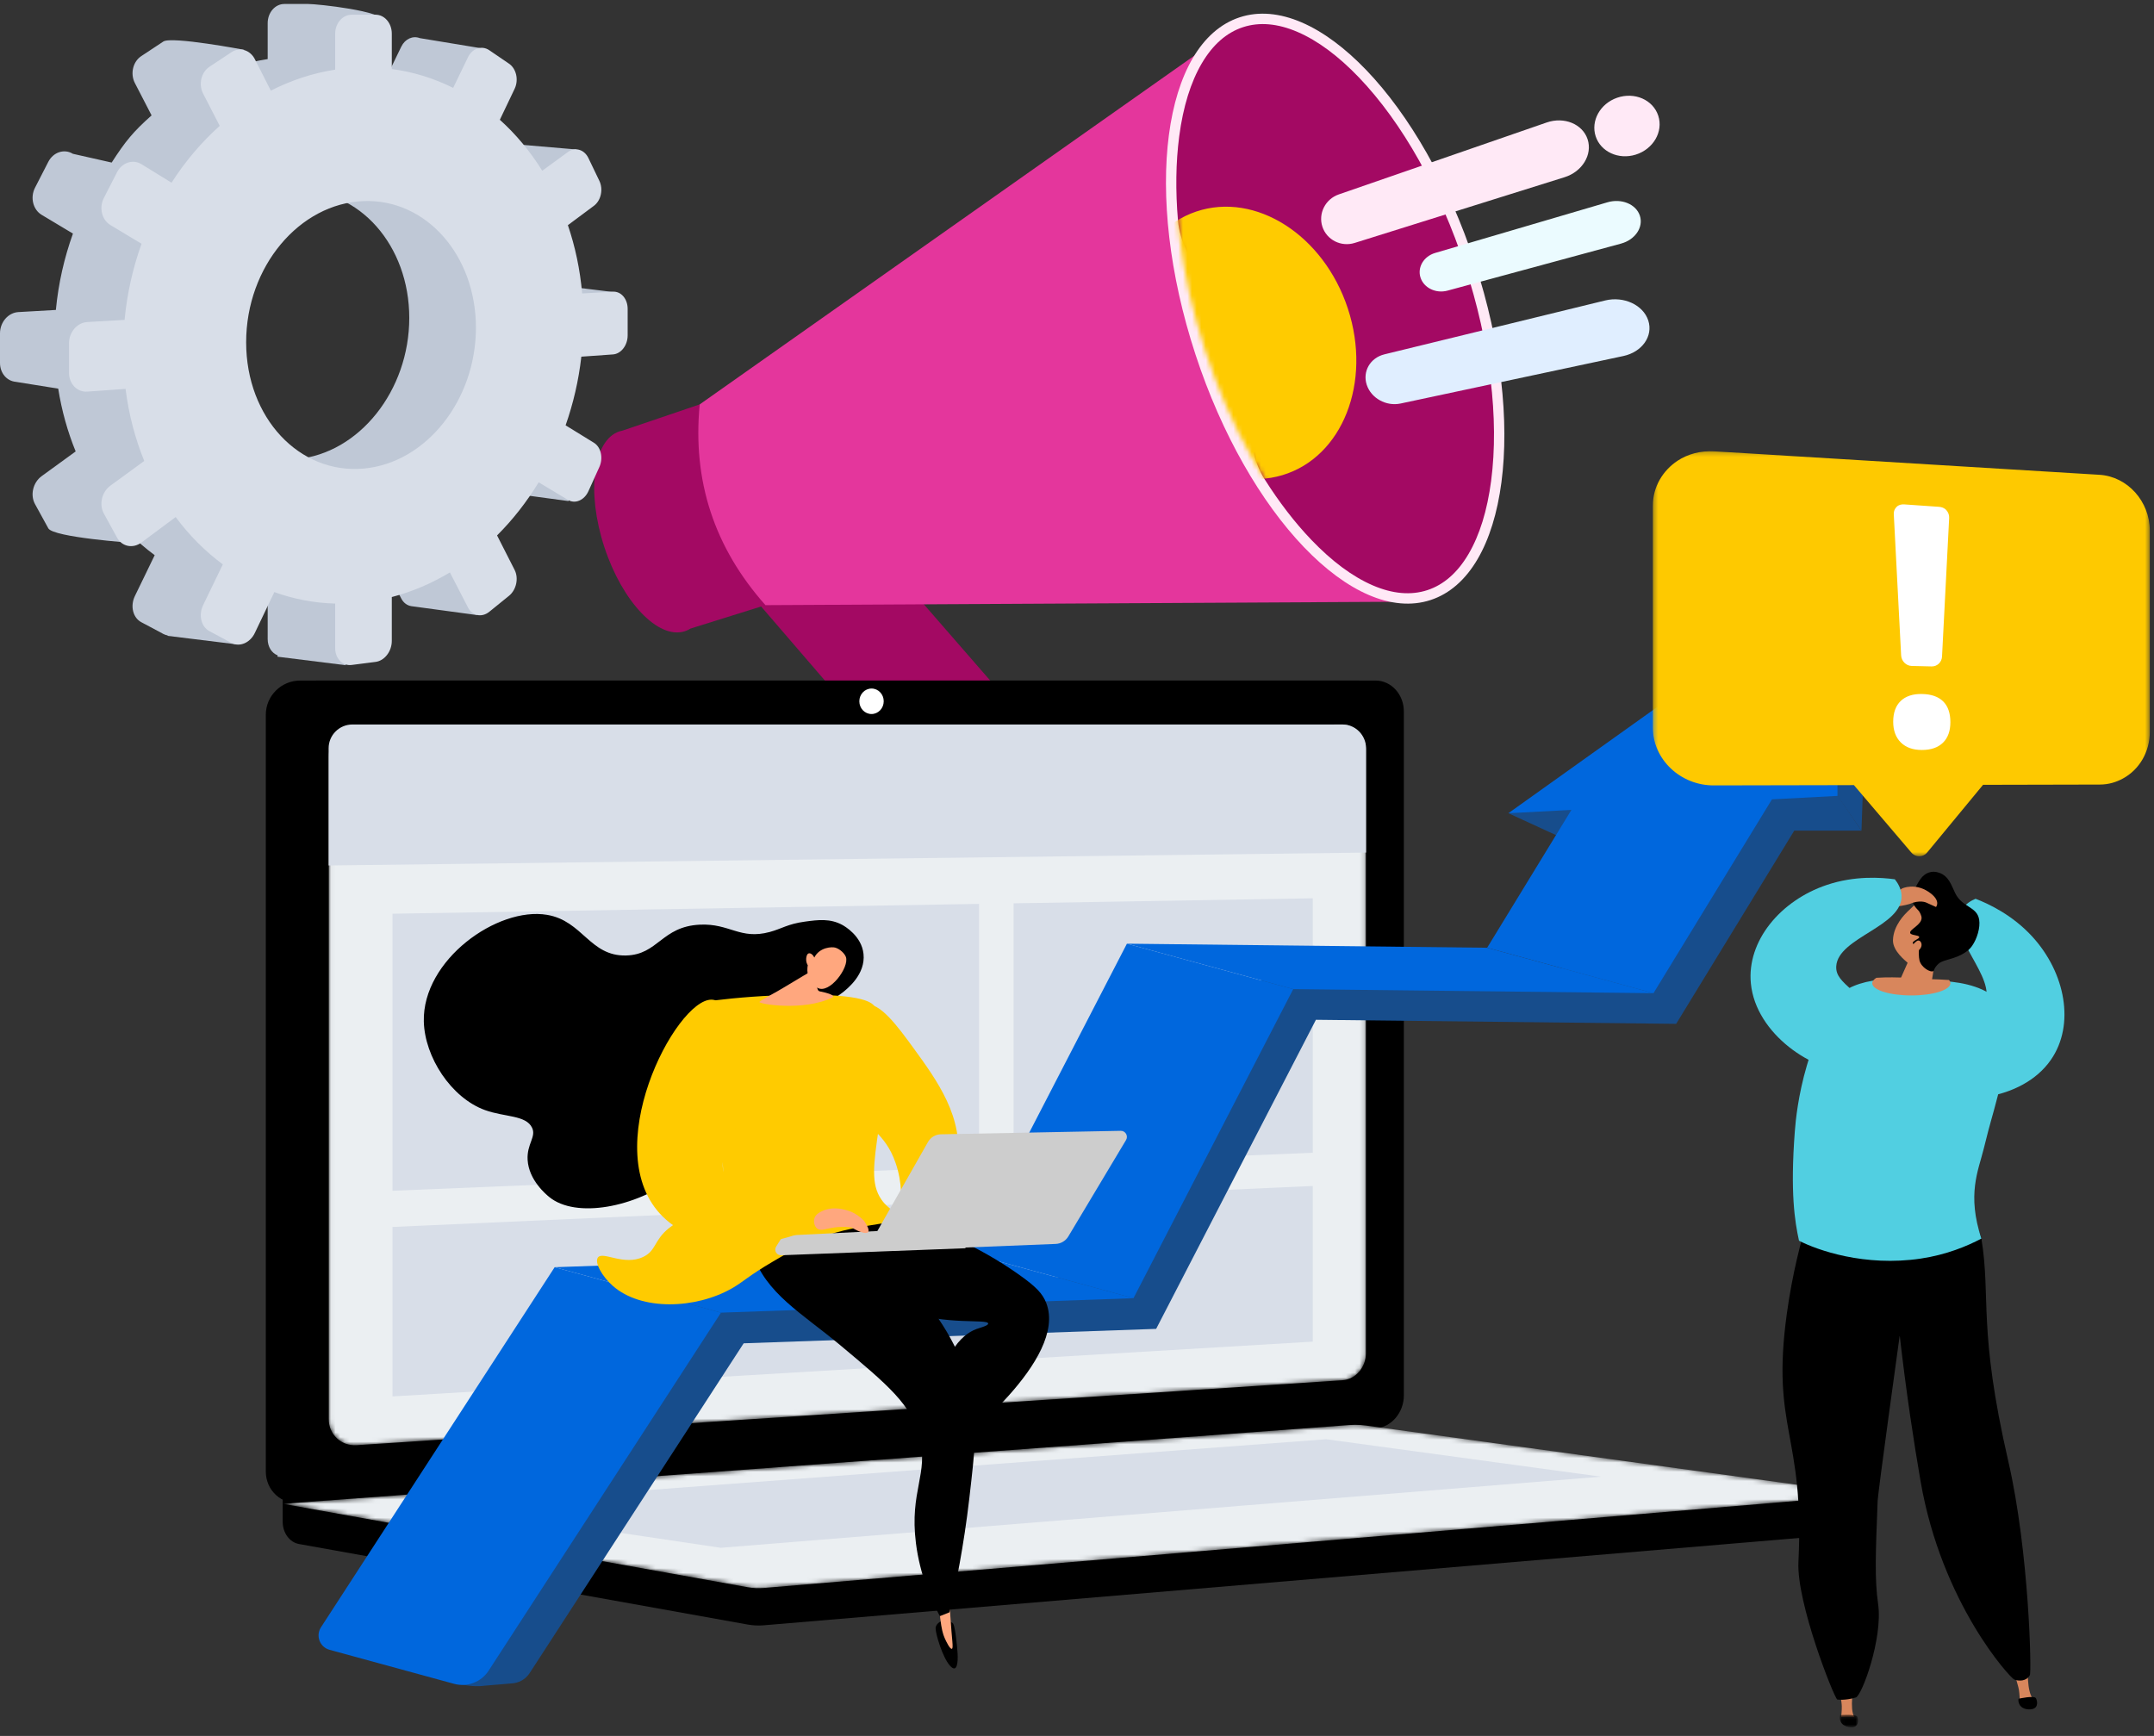 <?xml version="1.0" encoding="UTF-8"?>
<svg width="469px" height="378px" viewBox="0 0 469 378" version="1.1" xmlns="http://www.w3.org/2000/svg" xmlns:xlink="http://www.w3.org/1999/xlink">
    <rect x="0" y="0" width="469" height="378" fill="#333333" stroke="none"/>
    <title>Group 157</title>
    <defs>
        <path d="M14.591,1.046 C11.024,2.214 8.009,4.857 5.63,8.905 L5.63,8.905 C3.208,13.023 1.552,18.376 0.706,24.815 L0.706,24.815 C-1.073,38.35 0.947,54.964 6.393,71.595 L6.393,71.595 C11.839,88.226 20.037,102.817 29.477,112.679 L29.477,112.679 C33.968,117.37 38.47,120.706 42.858,122.595 L42.858,122.595 C47.17,124.45 51.165,124.799 54.732,123.631 L54.732,123.631 C58.299,122.463 61.314,119.819 63.693,115.772 L63.693,115.772 C66.114,111.654 67.771,106.301 68.617,99.862 L68.617,99.862 C70.396,86.326 68.376,69.713 62.93,53.082 L62.93,53.082 C57.484,36.45 49.285,21.86 39.846,11.998 L39.846,11.998 C35.355,7.307 30.853,3.971 26.464,2.082 L26.464,2.082 C23.815,0.942 21.285,0.37 18.901,0.37 L18.901,0.37 C17.405,0.37 15.966,0.595 14.591,1.046" id="path-1"></path>
        <path d="M220.791,0.335 L6.111,1.224 C2.754,1.237 0.027,3.97 0.027,7.328 L0.027,7.328 L0.027,151.589 C0.027,154.947 2.754,157.488 6.111,157.268 L6.111,157.268 L220.791,143.118 C223.595,142.934 225.862,140.305 225.862,137.247 L225.862,137.247 L225.862,5.851 C225.862,2.8 223.605,0.335 220.811,0.335 L220.811,0.335 C220.805,0.335 220.797,0.335 220.791,0.335" id="path-3"></path>
        <path d="M232.571,0.332 L0.351,17.477 L101.603,35.647 C102.762,35.855 103.938,35.91 105.108,35.811 L105.108,35.811 L345.875,15.504 L236.265,0.448 C235.468,0.338 234.667,0.283 233.865,0.283 L233.865,0.283 C233.434,0.283 233.002,0.3 232.571,0.332" id="path-5"></path>
        <path d="M3.17,0.002 C1.44,0.01 0.036,1.323 0.036,2.933 L0.036,2.933 C0.036,4.543 1.44,5.839 3.17,5.827 L3.17,5.827 C4.898,5.814 6.296,4.502 6.296,2.896 L6.296,2.896 C6.296,1.294 4.906,0.002 3.185,0.002 L3.185,0.002 C3.18,0.002 3.175,0.002 3.17,0.002" id="path-7"></path>
        <path d="M3.255,0.002 C1.541,0.01 0.149,1.293 0.149,2.866 L0.149,2.866 C0.149,4.441 1.541,5.706 3.255,5.695 L3.255,5.695 C4.967,5.683 6.353,4.401 6.353,2.83 L6.353,2.83 C6.353,1.265 4.975,0.002 3.271,0.002 L3.271,0.002 C3.266,0.002 3.26,0.002 3.255,0.002" id="path-9"></path>
        <path d="M3.236,0.4 C1.538,0.408 0.159,1.684 0.159,3.251 L0.159,3.251 C0.159,4.818 1.538,6.078 3.236,6.066 L3.236,6.066 C4.932,6.055 6.305,4.778 6.305,3.215 L6.305,3.215 C6.305,1.657 4.941,0.4 3.252,0.4 L3.252,0.4 C3.247,0.4 3.241,0.4 3.236,0.4" id="path-11"></path>
        <path d="M0.389,1.468 C0.235,2.314 3.436,3.768 5.288,3.746 L5.288,3.746 C5.847,3.74 5.264,3.408 5.406,3.219 L5.406,3.219 C5.798,2.701 5.332,1.552 4.656,0.986 L4.656,0.986 C4.165,0.575 3.493,0.412 2.827,0.412 L2.827,0.412 C1.647,0.412 0.487,0.923 0.389,1.468" id="path-13"></path>
        <path d="M0.274,1.062 C0.003,1.878 2.969,3.766 4.807,4.004 L4.807,4.004 C5.361,4.076 4.83,3.665 4.997,3.498 L4.997,3.498 C5.458,3.04 5.157,1.837 4.567,1.182 L4.567,1.182 C4.007,0.561 3.084,0.315 2.236,0.315 L2.236,0.315 C1.28,0.315 0.418,0.626 0.274,1.062" id="path-15"></path>
        <polygon id="path-17" points="0.072 0.43 4.066 0.43 4.066 3.15 0.072 3.15"></polygon>
        <path d="M1.612,0.28 C0.771,0.783 -0.065,1.717 0.535,2.136 L0.535,2.136 C1.135,2.555 2.124,2.115 2.418,1.412 L2.418,1.412 C2.661,0.833 2.38,0.185 1.924,0.185 L1.924,0.185 C1.827,0.185 1.722,0.214 1.612,0.28" id="path-19"></path>
        <polygon id="path-21" points="0.331 0.229 108.533 0.229 108.533 88.429 0.331 88.429"></polygon>
    </defs>
    <g id="Page-2" stroke="none" stroke-width="1" fill="none" fill-rule="evenodd">
        <g id="CaseStudy-Redesign4-Copy-10" transform="translate(-1014, -2092)">
            <g id="Group-157" transform="translate(1014, 2092)">
                <g id="Group-13" transform="translate(128.7, 2.123)">
                    <path d="M87.821,177.239 C82.974,178.489 77.505,176.949 74.059,172.948 L25.47,116.526 C21.046,111.388 21.635,103.742 26.806,99.404 C32.014,95.037 42.288,94.808 46.796,99.988 L96.323,156.888 C100.992,162.253 100.255,170.032 94.7,174.223 C93.332,175.256 89.42,176.826 87.821,177.239" id="Fill-3" fill="#A30963"></path>
                    <path d="M6.188,91.802 C6.422,91.725 6.659,91.667 6.9,91.624 L23.652,85.934 L37.967,129.648 L21.659,134.742 C21.276,134.985 20.869,135.18 20.438,135.321 C14.676,137.207 6.815,128.995 2.88,116.978 C-1.055,104.96 0.426,93.689 6.188,91.802" id="Fill-5" fill="#A30963"></path>
                    <path d="M23.652,85.934 C22.05,102.575 26.8,117.08 37.966,129.648 L176.194,128.905 L137.309,5.789 L23.652,85.934 Z" id="Fill-7" fill="#E4369C"></path>
                    <path d="M131.59,75.05 C143.064,110.09 165.986,134.036 182.787,128.534 C199.588,123.032 203.907,90.167 192.433,55.127 C180.959,20.087 158.037,-3.859 141.236,1.643 C124.435,7.145 120.116,40.01 131.59,75.05" id="Fill-9" fill="#FFE9F6"></path>
                    <path d="M182.082,126.381 C185.649,125.213 188.664,122.569 191.043,118.522 C193.464,114.404 195.121,109.051 195.967,102.612 C197.746,89.077 195.726,72.463 190.28,55.832 C184.834,39.2 176.636,24.61 167.196,14.748 C162.705,10.057 158.203,6.721 153.814,4.832 C149.503,2.976 145.508,2.628 141.941,3.796 C138.374,4.964 135.359,7.608 132.98,11.655 C130.558,15.773 128.902,21.126 128.056,27.565 C127.312,33.224 127.232,39.422 127.79,45.934 C128.565,54.996 137.164,61.907 140.332,71.584 C143.702,81.874 141.535,94.144 146.654,102.236 C149.809,107.221 153.228,111.669 156.827,115.429 C161.318,120.12 165.82,123.456 170.208,125.345 C174.52,127.2 178.515,127.549 182.082,126.381" id="Fill-11" fill="#A30963"></path>
                </g>
                <g id="Group-16" transform="translate(256.05, 4.873)">
                    <mask id="mask-2" fill="white">
                        <use xlink:href="#path-1"></use>
                    </mask>
                    <g id="Clip-15"></g>
                    <path d="M37.438,62.351 C42.701,78.425 36.237,94.673 23.186,98.586 C10.337,102.439 -4.083,92.851 -9.2,77.224 C-14.317,61.597 -8.31,45.495 4.394,41.198 C17.297,36.834 32.174,46.277 37.438,62.351" id="Fill-14" fill="#FFCB00" mask="url(#mask-2)"></path>
                </g>
                <g id="Group-31" transform="translate(57.6, 20.623)">
                    <path d="M233.899,21.711 L279.17,6.048 C282.964,4.735 286.981,6.366 288.077,9.712 C289.173,13.058 286.902,16.76 283.07,17.96 L237.358,32.276 C234.397,33.203 231.27,31.614 230.329,28.74 C229.388,25.865 230.967,22.726 233.899,21.711" id="Fill-17" fill="#FFE9F6"></path>
                    <path d="M254.883,34.457 L292.408,23.424 C295.459,22.527 298.632,23.831 299.457,26.348 C300.281,28.864 298.426,31.588 295.354,32.421 L257.571,42.663 C255.049,43.346 252.434,42.078 251.701,39.839 C250.967,37.598 252.379,35.193 254.883,34.457" id="Fill-19" fill="#EBFBFF"></path>
                    <path d="M289.833,9.063 C290.934,12.424 294.809,14.217 298.553,13.048 C302.372,11.856 304.599,8.05 303.459,4.569 C302.319,1.086 298.276,-0.651 294.498,0.663 C290.792,1.951 288.733,5.702 289.833,9.063" id="Fill-21" fill="#FFE9F6"></path>
                    <path d="M243.846,56.532 L291.902,44.803 C295.938,43.818 300.17,45.761 301.283,49.161 C302.396,52.561 299.938,56.033 295.864,56.901 L247.353,67.243 C244.217,67.912 240.94,66.084 239.986,63.17 C239.032,60.257 240.739,57.29 243.846,56.532" id="Fill-23" fill="#E0EEFF"></path>
                    <path d="M349.475,304.854 L3.951,301.845 L3.951,310.748 C3.951,313.165 5.458,315.22 7.499,315.586 L105.203,333.12 C106.363,333.328 107.538,333.383 108.708,333.284 L345.721,313.293 C347.837,313.114 349.475,311.053 349.475,308.571 L349.475,304.854 Z" id="Fill-25" fill="#000000"></path>
                    <path d="M238.247,290.42 L7.754,306.709 C3.629,307 0.276,303.903 0.276,299.79 L0.276,135.015 C0.276,130.902 3.629,127.568 7.754,127.568 L238.247,127.568 C241.645,127.568 244.392,130.582 244.392,134.3 L244.392,283.254 C244.392,286.972 241.645,290.18 238.247,290.42" id="Fill-27" fill="#000000"></path>
                    <path d="M241.922,290.42 L11.429,306.709 C7.304,307 3.951,303.903 3.951,299.79 L3.951,135.015 C3.951,130.902 7.304,127.568 11.429,127.568 L241.922,127.568 C245.32,127.568 248.067,130.582 248.067,134.3 L248.067,283.254 C248.067,286.972 245.32,290.18 241.922,290.42" id="Fill-29" fill="#000000"></path>
                </g>
                <g id="Group-34" transform="translate(71.55, 157.423)">
                    <mask id="mask-4" fill="white">
                        <use xlink:href="#path-3"></use>
                    </mask>
                    <g id="Clip-33"></g>
                    <path d="M220.791,0.335 L6.111,1.224 C2.754,1.237 0.027,3.97 0.027,7.328 L0.027,7.328 L0.027,151.589 C0.027,154.947 2.754,157.488 6.111,157.268 L6.111,157.268 L220.791,143.118 C223.595,142.934 225.862,140.305 225.862,137.247 L225.862,137.247 L225.862,5.851 C225.862,2.8 223.605,0.335 220.811,0.335 L220.811,0.335 C220.805,0.335 220.797,0.335 220.791,0.335" id="Fill-32" fill="#EBEFF2" mask="url(#mask-4)"></path>
                </g>
                <path d="M192.416,152.698 C192.416,154.229 191.23,155.474 189.764,155.478 C188.298,155.482 187.107,154.243 187.107,152.708 C187.107,151.173 188.298,149.928 189.764,149.928 C191.23,149.927 192.416,151.167 192.416,152.698" id="Fill-35" fill="#FFFFFF"></path>
                <g id="Group-39" transform="translate(61.2, 309.973)">
                    <mask id="mask-6" fill="white">
                        <use xlink:href="#path-5"></use>
                    </mask>
                    <g id="Clip-38"></g>
                    <path d="M232.571,0.332 L0.351,17.477 L101.603,35.647 C102.762,35.855 103.938,35.91 105.108,35.811 L105.108,35.811 L345.875,15.504 L236.265,0.448 C235.468,0.338 234.667,0.283 233.865,0.283 L233.865,0.283 C233.434,0.283 233.002,0.3 232.571,0.332" id="Fill-37" fill="#EBEFF2" mask="url(#mask-6)"></path>
                </g>
                <g id="Group-50" transform="translate(71.55, 157.423)" fill="#D8DEE8">
                    <polygon id="Fill-40" points="23.885 170.458 217.215 155.971 277.049 164.123 85.385 179.609"></polygon>
                    <path d="M225.888,28.228 L0.001,31.034 L0.001,5.516 C0.001,2.655 2.32,0.335 5.182,0.335 L220.707,0.335 C223.569,0.335 225.888,2.655 225.888,5.516 L225.888,28.228 Z" id="Fill-42"></path>
                    <polygon id="Fill-44" points="141.619 96.591 13.906 101.868 13.906 41.54 141.619 39.399"></polygon>
                    <polygon id="Fill-46" points="214.284 93.589 149.15 96.28 149.15 39.273 214.284 38.18"></polygon>
                    <polygon id="Fill-48" points="214.284 134.717 13.906 146.648 13.906 109.746 214.284 100.825"></polygon>
                </g>
                <g id="Group-53" transform="translate(81.45, 169.123)">
                    <mask id="mask-8" fill="white">
                        <use xlink:href="#path-7"></use>
                    </mask>
                    <g id="Clip-52"></g>
                    <path d="M3.17,0.002 C1.44,0.01 0.036,1.323 0.036,2.933 L0.036,2.933 C0.036,4.543 1.44,5.839 3.17,5.827 L3.17,5.827 C4.898,5.814 6.296,4.502 6.296,2.896 L6.296,2.896 C6.296,1.294 4.906,0.002 3.185,0.002 L3.185,0.002 C3.18,0.002 3.175,0.002 3.17,0.002" id="Fill-51" mask="url(#mask-8)"></path>
                </g>
                <g id="Group-56" transform="translate(92.7, 169.123)">
                    <mask id="mask-10" fill="white">
                        <use xlink:href="#path-9"></use>
                    </mask>
                    <g id="Clip-55"></g>
                    <path d="M3.255,0.002 C1.541,0.01 0.149,1.293 0.149,2.866 L0.149,2.866 C0.149,4.441 1.541,5.706 3.255,5.695 L3.255,5.695 C4.967,5.683 6.353,4.401 6.353,2.83 L6.353,2.83 C6.353,1.265 4.975,0.002 3.271,0.002 L3.271,0.002 C3.266,0.002 3.26,0.002 3.255,0.002" id="Fill-54" mask="url(#mask-10)"></path>
                </g>
                <g id="Group-59" transform="translate(103.95, 168.673)">
                    <mask id="mask-12" fill="white">
                        <use xlink:href="#path-11"></use>
                    </mask>
                    <g id="Clip-58"></g>
                    <path d="M3.236,0.4 C1.538,0.408 0.159,1.684 0.159,3.251 L0.159,3.251 C0.159,4.818 1.538,6.078 3.236,6.066 L3.236,6.066 C4.932,6.055 6.305,4.778 6.305,3.215 L6.305,3.215 C6.305,1.657 4.941,0.4 3.252,0.4 L3.252,0.4 C3.247,0.4 3.241,0.4 3.236,0.4" id="Fill-57" mask="url(#mask-12)"></path>
                </g>
                <g id="Group-108" transform="translate(69.3, 125.923)">
                    <path d="M321.369,54.954 L295.657,97.02 L217.221,96.136 L182.433,163.439 L92.622,166.582 L46.021,238.392 C45.191,239.671 43.816,240.494 42.297,240.623 L36.212,241.136 C33.449,241.571 27.55,240.731 28.45,238.083 L60.015,166.671 L85.973,155.056 L173.288,151.718 L206.326,85.551 L286.561,84.666 L313.453,43.817 L321.369,54.954 Z" id="Fill-60" fill="#174D8C"></path>
                    <polygon id="Fill-62" fill="#174D8C" points="273.541 57.783 259.124 51.154 275.191 47.882"></polygon>
                    <polygon id="Fill-64" fill="#174D8C" points="328.464 43.817 336.007 54.954 319.271 54.954 313.613 47.882"></polygon>
                    <polygon id="Fill-66" fill="#174D8C" points="337.775 5.213 330.783 0.031 327.757 41.989 330.783 47.383 336.007 54.954"></polygon>
                    <polygon id="Fill-68" fill="#0067DD" points="141.28 146.867 177.495 156.762 212.282 89.459 176.068 79.564"></polygon>
                    <path d="M2.455,233.324 L29.566,240.731 C32.432,241.514 35.476,240.354 37.094,237.861 L87.684,159.906 L51.469,150.011 L0.586,228.419 C-0.612,230.265 0.332,232.744 2.455,233.324" id="Fill-70" fill="#0067DD"></path>
                    <polygon id="Fill-72" fill="#0067DD" points="51.469 150.011 87.684 159.906 177.495 156.763 141.28 146.867"></polygon>
                    <polygon id="Fill-74" fill="#0067DD" points="176.068 79.564 212.282 89.459 290.718 90.344 254.505 80.449"></polygon>
                    <polygon id="Fill-76" fill="#0067DD" points="259.124 51.154 272.851 50.432 254.504 80.449 290.718 90.345 316.518 48.133 330.783 47.383 330.783 0.031"></polygon>
                    <path d="M119.035,92.898 C122.106,92.001 126.21,97.64 129.622,102.328 C134.727,109.341 140.691,117.535 139.084,127.373 C137.503,137.053 129.204,144.592 126.839,143.514 C124.816,142.592 128.706,136.081 125.726,127.373 C123.322,120.347 119.338,120.344 116.667,113.456 C113.352,104.907 115.257,94.001 119.035,92.898" id="Fill-78" fill="#FFCB00"></path>
                    <path d="M120.554,137.485 C136.371,141.325 146.79,147.489 152.874,151.85 C156.172,154.213 157.695,155.687 158.517,157.835 C163.203,170.077 139.131,188.588 136.566,190.526 C135.445,187.913 134.324,185.301 133.204,182.687 C135.691,169.035 139.832,164.752 143.298,163.478 C144.267,163.122 145.895,162.739 145.863,162.281 C145.788,161.196 136.645,162.742 127.907,159.545 C119.195,156.357 110.441,148.291 112.004,142.957 C112.29,141.984 113.485,139.17 120.554,137.485" id="Fill-80" fill="#000000"></path>
                    <path d="M135.892,226.968 C135.892,226.968 134.419,227.492 134.414,228.657 C134.408,229.821 135.905,234.95 137.531,236.773 C139.157,238.595 139.303,235.876 139.202,234.125 C139.101,232.373 138.675,228.453 138.273,227.695 C137.871,226.937 135.892,226.968 135.892,226.968" id="Fill-82" fill="#000000"></path>
                    <path d="M135.041,222.02 C135.128,223.815 135.28,225.315 135.417,226.429 C135.721,228.893 136,229.868 136.383,230.757 C136.717,231.531 137.551,233.22 137.949,233.103 C138.354,232.984 137.937,231.113 137.622,225.911 C137.576,225.156 137.437,222.752 137.437,222.752 L135.041,222.02 Z" id="Fill-84" fill="#FFA77E"></path>
                    <path d="M111.434,138.512 C120.547,144.006 126.463,150.253 129.903,154.472 C133.963,159.452 140.139,167.028 142.375,178.324 C143.567,184.345 142.98,189.745 141.759,200.301 C140.545,210.785 138.806,219.32 137.445,225.15 L135.343,225.994 C133.466,222.545 131.011,217.086 130.131,210.105 C128.691,198.684 132.963,195.054 130.912,186.954 C129.136,179.938 123.988,175.635 113.693,167.03 C105.234,159.96 97.435,155.766 94.54,146.948 C94.048,145.451 93.63,143.614 94.432,141.932 C96.159,138.307 102.768,137.042 111.434,138.512" id="Fill-86" fill="#000000"></path>
                    <path d="M104.16,93.552 C106.525,93.043 110.415,93.144 114.123,90.223 C115.24,89.344 119.195,86.23 118.715,81.773 C118.292,77.85 114.574,75.741 114.118,75.49 C111.485,74.042 108.861,74.364 105.951,74.761 C102.176,75.278 100.923,76.309 98.301,77.016 C91.813,78.765 89.619,75.114 83.087,75.422 C74.738,75.816 74.015,81.982 66.991,82.136 C59.106,82.308 57.594,74.59 49.809,73.283 C39.002,71.468 22.652,83.102 22.981,96.513 C23.171,104.258 28.939,113.136 36.306,115.8 C40.6,117.354 45.233,116.861 46.556,119.653 C47.497,121.64 45.381,123.171 45.581,126.634 C45.838,131.098 49.682,134.23 50.302,134.736 C56.064,139.432 68.98,137.06 77.8,130.415 C93.706,118.433 91.298,96.319 104.16,93.552" id="Fill-88" fill="#000000"></path>
                    <path d="M85.89,91.959 C91.247,91.299 97.426,90.797 104.292,90.703 C118.801,90.506 120.878,92.346 121.409,93.709 C122.4,96.247 120.703,97.519 121.667,101.946 C122.243,104.593 121.698,105.799 122.812,108.643 C123.898,111.414 123.046,112.905 122.086,119.403 C120.859,127.714 120.293,131.937 122.618,135.287 C124.234,137.615 126.041,137.812 125.869,138.918 C125.502,141.274 117.357,139.974 107.045,144.496 C104.06,145.806 101.312,147.419 99.008,148.772 C93.612,151.939 92.614,153.15 90.116,154.586 C82.214,159.125 70.344,159.562 64.123,154.072 C61.803,152.026 60.113,149.018 60.874,147.917 C61.91,146.418 66.542,149.823 70.792,147.746 C73.608,146.369 73.073,144.143 76.328,141.52 C80.246,138.363 82.97,140.017 85.637,137.962 C89.797,134.758 87.904,127.086 86.736,114.222 C86.253,108.897 85.768,101.292 85.89,91.959" id="Fill-90" fill="#FFCB00"></path>
                    <path d="M101.591,88.971 C99.613,90.199 96.413,91.803 96.061,92.239 C95.709,92.674 105.752,94.393 112.001,91.24 C112.001,91.24 112.969,90.702 109.202,89.948 C108.4,89.787 108.557,88.226 108.664,86.612 L107.911,85.212 C107.911,85.212 103.569,87.743 101.591,88.971" id="Fill-92" fill="#FFA77E"></path>
                    <path d="M106.583,84.262 C106.583,84.262 105.807,87.555 108.707,89.182 C111.304,90.64 115.697,84.665 114.876,82.445 C114.603,81.704 113.625,80.752 112.603,80.432 C111.884,80.207 109.164,80.295 108,82.584 C107.695,81.915 107.148,81.564 106.781,81.674 C106.315,81.813 106.247,82.661 106.231,82.853 C106.177,83.519 106.446,84.035 106.583,84.262" id="Fill-94" fill="#FFA77E"></path>
                    <path d="M139.917,141.252 L102.012,143.097 C101.49,143.122 101.015,143.402 100.739,143.845 L99.69,145.529 C99.168,146.366 99.795,147.448 100.782,147.41 L140.932,145.88 L139.917,141.252 Z" id="Fill-96" fill="#CDCDCD"></path>
                    <path d="M174.714,120.312 L135.555,121.071 C134.395,121.093 133.334,121.724 132.762,122.732 L119.202,146.59 L160.559,144.942 C161.694,144.897 162.73,144.283 163.313,143.308 L175.877,122.318 C176.412,121.425 175.755,120.291 174.714,120.312" id="Fill-98" fill="#CDCDCD"></path>
                    <path d="M108.222,141.273 C108.649,140.144 109.076,139.017 109.503,137.888 C104.782,136.594 98.254,134.682 91.557,132.289 C89.903,131.698 89.296,130.933 88.854,130.347 C85.421,125.794 94.158,117.76 94.002,107.337 C93.893,100.112 89.512,91.847 85.653,91.753 C77.808,91.562 60.509,124.853 75.078,139.062 C82.309,146.114 95.82,146.932 108.222,141.273" id="Fill-100" fill="#FFCB00"></path>
                    <path d="M109.503,137.888 C112.467,136.314 116.014,137.928 116.243,138.036 C116.894,138.343 117.842,138.891 118.799,139.869 C118.907,140.016 120.193,141.798 119.724,142.369 C119.349,142.826 117.896,142.447 116.148,141.361 C115.416,141.258 114.326,141.164 113.019,141.284 C110.621,141.505 109.522,142.263 108.651,141.609 C108.014,141.13 107.797,140.118 108.026,139.365 C108.272,138.556 109.001,138.155 109.503,137.888" id="Fill-102" fill="#FFA77E"></path>
                    <path d="M357.746,75.83 L355.65,72.828 L351.37,71.065 C351.37,71.065 353.086,67.944 357.04,70.272 C358.288,71.596 360.02,74.678 361.909,76.135 C363.798,77.592 357.746,75.83 357.746,75.83" id="Fill-104" fill="#D8865C"></path>
                    <path d="M373.226,78.052 C368.85,73.261 363.626,70.858 360.85,69.785 C360.001,70.136 358.695,70.823 357.876,72.15 C354.309,77.933 365.558,86.836 362.833,92.529 C361.015,96.327 355.298,93.861 347.924,100.164 C344.386,103.189 344.062,105.158 344.495,106.625 C345.182,108.947 347.913,110.509 348.743,110.984 C355.96,115.111 370.939,113.984 377.263,104.836 C382.555,97.179 380.4,85.905 373.226,78.052" id="Fill-106" fill="#51CFE1"></path>
                </g>
                <g id="Group-111" transform="translate(436.5, 368.473)">
                    <mask id="mask-14" fill="white">
                        <use xlink:href="#path-13"></use>
                    </mask>
                    <g id="Clip-110"></g>
                    <path d="M0.389,1.468 C0.235,2.314 3.436,3.768 5.288,3.746 L5.288,3.746 C5.847,3.74 5.264,3.408 5.406,3.219 L5.406,3.219 C5.798,2.701 5.332,1.552 4.656,0.986 L4.656,0.986 C4.165,0.575 3.493,0.412 2.827,0.412 L2.827,0.412 C1.647,0.412 0.487,0.923 0.389,1.468" id="Fill-109" mask="url(#mask-14)"></path>
                </g>
                <g id="Group-116" transform="translate(438.3, 363.073)">
                    <path d="M1.472,7.178 L4.301,6.778 C2.99,5.2 3.233,0.175 3.233,0.175 L0.225,0.847 C0.225,0.847 0.567,2.226 1.15,4.261 C1.35,4.957 1.439,6.047 1.472,7.178" id="Fill-112" fill="#D8865C"></path>
                    <path d="M1.221,6.829 C1.221,6.829 4.627,6.045 4.995,6.72 C5.364,7.396 5.649,9.205 3.489,9.146 C1.328,9.088 1.029,7.402 1.221,6.829" id="Fill-114" fill="#000000"></path>
                </g>
                <g id="Group-119" transform="translate(397.8, 372.073)">
                    <mask id="mask-16" fill="white">
                        <use xlink:href="#path-15"></use>
                    </mask>
                    <g id="Clip-118"></g>
                    <path d="M0.274,1.062 C0.003,1.878 2.969,3.766 4.807,4.004 L4.807,4.004 C5.361,4.076 4.83,3.665 4.997,3.498 L4.997,3.498 C5.458,3.04 5.157,1.837 4.567,1.182 L4.567,1.182 C4.007,0.561 3.084,0.315 2.236,0.315 L2.236,0.315 C1.28,0.315 0.418,0.626 0.274,1.062" id="Fill-117" mask="url(#mask-16)"></path>
                </g>
                <g id="Group-129" transform="translate(387.9, 212.773)">
                    <path d="M12.985,161.072 L15.842,161.072 C14.766,159.326 15.709,154.385 15.709,154.385 L12.637,154.629 C12.637,154.629 12.782,156.042 13.075,158.138 C13.175,158.856 13.111,159.948 12.985,161.072" id="Fill-120" fill="#D8865C"></path>
                    <path d="M5.581,53.034 C4.258,57.404 2.368,64.458 1.151,73.308 C-2.319,98.551 5.057,99.356 3.679,127.329 C3.239,136.257 11.415,156.846 12.135,157.301 C12.484,157.335 12.862,157.357 13.266,157.345 C13.977,157.324 14.979,157.215 16.145,156.865 C17.44,156.642 22.109,143.996 21.027,136.477 C20.261,131.155 20.483,125.444 20.927,114.021 C20.999,112.171 25.734,78.013 25.734,78.013 C27.175,90.656 28.831,101.399 30.267,109.728 C34.882,136.488 49.884,152.684 50.666,152.944 C50.821,153.006 52.229,153.518 53.38,152.759 C53.892,152.421 54.066,151.986 54.066,151.986 C54.467,151.671 53.948,125.269 49.372,105.399 C42.73,76.558 45.622,69.81 43.518,56.927 C41.697,45.781 5.581,53.034 5.581,53.034" id="Fill-122" fill="#000000"></path>
                    <path d="M3.804,57.389 C7.788,59.442 18.065,63.102 30.304,61.285 C35.896,60.452 40.37,58.59 43.516,56.931 C40.345,47.317 42.836,42.169 44.012,37.422 C45.683,30.661 45.715,31.168 47.094,25.799 C49.369,16.934 49.744,7.871 48.18,6.023 C44.921,2.159 39.646,1.174 35.591,0.875 C34.396,0.786 33.31,0.755 32.407,0.729 C30.152,0.659 26.389,0.22 22.507,0.475 C18.808,0.729 15.001,1.612 12.282,4.065 C12.186,4.148 13.33,4.765 12.764,5.419 C12.243,6.035 10.451,8.177 8.824,11.074 C7.643,13.178 6.581,15.624 5.507,19.273 C3.62,25.704 3.073,31.181 2.895,33.571 C1.872,46.986 2.889,53.182 3.804,57.389" id="Fill-124" fill="#51CFE1"></path>
                    <g id="Group-128" transform="translate(12.6, 160.2)">
                        <mask id="mask-18" fill="white">
                            <use xlink:href="#path-17"></use>
                        </mask>
                        <g id="Clip-127"></g>
                        <path d="M0.186,0.492 C0.186,0.492 3.668,0.192 3.938,0.912 C4.208,1.632 4.238,3.464 2.107,3.104 C-0.025,2.743 -0.085,1.032 0.186,0.492" id="Fill-126" fill="#000000" mask="url(#mask-18)"></path>
                    </g>
                </g>
                <g id="Group-132" transform="translate(415.8, 206.923)">
                    <mask id="mask-20" fill="white">
                        <use xlink:href="#path-19"></use>
                    </mask>
                    <g id="Clip-131"></g>
                    <path d="M1.612,0.28 C0.771,0.783 -0.065,1.717 0.535,2.136 L0.535,2.136 C1.135,2.555 2.124,2.115 2.418,1.412 L2.418,1.412 C2.661,0.833 2.38,0.185 1.924,0.185 L1.924,0.185 C1.827,0.185 1.722,0.214 1.612,0.28" id="Fill-130" mask="url(#mask-20)"></path>
                </g>
                <g id="Group-156" transform="translate(0, 0.823)">
                    <path d="M407.652,213.279 C407.652,214.746 411.46,215.936 416.167,215.936 C420.866,215.936 424.674,214.746 424.674,213.279 C424.674,213.034 424.566,212.796 424.359,212.573 C422.916,212.465 421.603,212.427 420.513,212.396 C417.787,212.313 413.241,211.782 408.551,212.089 C407.975,212.45 407.652,212.858 407.652,213.279" id="Fill-133" fill="#D8865C"></path>
                    <path d="M413.88,212.143 C414.372,211.035 414.864,209.927 415.357,208.819 C414.926,208.395 412.108,206.287 412.165,203.9 C412.245,200.658 414.821,198.184 415.327,197.688 C417.443,195.61 417.894,195.376 418.671,195.142 L419.737,194.865 C419.737,194.865 419.795,194.86 419.856,194.857 C420.494,194.829 422.472,195.371 422.843,195.578 C424.028,196.238 423.792,201.821 421.163,209.008 C421.13,209.302 421.094,209.599 421.057,209.897 C420.82,211.753 420.505,213.525 420.131,215.212 C420.131,215.212 415.279,215.42 413.88,212.143" id="Fill-135" fill="#D8865C"></path>
                    <path d="M416.548,193.753 C415.861,196.019 417.382,196.993 417.806,197.548 C417.861,197.619 418.16,198.053 418.351,198.695 C418.377,198.782 418.393,198.881 418.397,199.002 C418.455,200.58 415.672,201.563 415.913,202.335 C416.089,202.896 417.82,202.75 417.881,203.207 C417.938,203.636 416.417,204.022 416.475,204.533 C416.519,204.919 417.402,204.85 417.739,205.524 C417.908,205.86 417.771,206.043 417.79,206.918 C417.801,207.413 417.858,207.968 417.935,208.291 C418.309,209.859 420.375,211.025 420.965,210.624 C421.129,210.513 421.065,210.357 421.339,209.897 C421.339,209.897 421.593,209.471 422.077,209.036 C422.77,208.415 424.043,208.21 425.406,207.749 C427.93,206.896 428.881,205.8 429.182,205.423 C429.289,205.288 429.361,205.184 429.413,205.109 C430.463,203.607 431.218,201.157 430.931,199.42 C430.45,196.509 427.248,196.838 425.696,193.624 C424.831,191.833 424.31,189.956 422.227,189.219 C420.607,188.646 419.112,189.225 418.144,190.602 C417.505,191.511 416.871,192.689 416.548,193.753" id="Fill-137" fill="#000000"></path>
                    <path d="M417.31,204.118 C417.963,203.628 418.587,204.469 418.341,205.286 C418.095,206.104 417.044,206.71 416.326,206.313 C415.608,205.916 416.431,204.777 417.31,204.118" id="Fill-139" fill="#D8865C"></path>
                    <path d="M411.313,194.403 L414.215,192.614 C414.215,192.614 416.904,191.395 419.85,193.332 C422.796,195.271 421.534,196.674 421.534,196.674 L419.367,195.695 C419.367,195.695 417.971,195.054 415.808,196.012 C413.314,196.736 411.576,196.556 411.576,196.556 L411.313,194.403 Z" id="Fill-141" fill="#D8865C"></path>
                    <path d="M397.742,191.877 C403.891,189.808 409.626,190.239 412.574,190.645 C413.146,191.364 413.956,192.598 414.029,194.156 C414.345,200.944 400.19,203.276 399.814,209.578 C399.562,213.78 405.758,214.395 409.152,223.482 C410.78,227.844 410.108,229.723 409.018,230.796 C407.293,232.494 404.147,232.536 403.19,232.549 C394.877,232.661 382.322,224.413 381.227,213.346 C380.309,204.083 387.66,195.267 397.742,191.877" id="Fill-143" fill="#51CFE1"></path>
                    <g id="Group-147" transform="translate(359.55, 97.2)">
                        <mask id="mask-22" fill="white">
                            <use xlink:href="#path-21"></use>
                        </mask>
                        <g id="Clip-146"></g>
                        <path d="M0.331,12.098 L0.331,60.387 C0.331,67.372 6.378,73.019 13.594,72.999 L39.093,72.948 L44.112,72.935 L56.632,87.635 C57.541,88.698 59.156,88.692 60.039,87.623 L60.498,87.078 L71.166,74.158 L72.23,72.871 L97.655,72.814 C99.518,72.807 101.179,72.327 102.716,71.482 C106.237,69.561 108.533,65.726 108.533,61.315 L108.533,17.509 C108.533,11.17 103.702,5.735 97.569,5.363 L91.568,4.998 L13.697,0.254 C10.758,0.075 7.916,0.849 5.72,2.303 C2.525,4.409 0.331,7.963 0.331,12.098" id="Fill-145" fill="#FEC900" mask="url(#mask-22)"></path>
                    </g>
                    <path d="M420.597,144.291 L416.229,144.187 C415.012,144.158 414.005,143.117 413.941,141.891 L412.342,111.119 C412.309,110.485 412.537,109.963 412.972,109.534 C413.407,109.105 414.01,108.967 414.64,109.011 L422.162,109.535 C422.779,109.577 423.367,109.782 423.79,110.264 C424.213,110.745 424.433,111.322 424.402,111.942 L422.846,142.153 C422.784,143.361 421.797,144.319 420.597,144.291" id="Fill-148" fill="#FFFFFF"></path>
                    <path d="M413.856,151.807 C414.947,150.766 416.482,150.262 418.455,150.293 C420.489,150.326 422.031,150.862 423.086,151.9 C424.139,152.935 424.665,154.447 424.665,156.44 C424.665,158.36 424.128,159.846 423.051,160.9 C421.972,161.957 420.442,162.486 418.455,162.486 C416.506,162.486 414.977,161.94 413.874,160.845 C412.769,159.747 412.215,158.244 412.215,156.34 C412.215,154.364 412.763,152.852 413.856,151.807" id="Fill-150" fill="#FFFFFF"></path>
                    <path d="M116.176,98.882 L125.399,104.488 L123.774,108.284 L112.641,106.782 L116.176,98.882 Z M124.586,61.68 L134.318,62.86 L124.586,67.467 L124.586,61.68 Z M89.112,68.404 C89.112,52.63 78.238,40.24 64.52,40.742 C50.457,41.256 38.792,55.062 38.792,71.566 C38.792,88.069 50.457,100.409 64.52,99.157 C78.238,97.935 89.112,84.179 89.112,68.404 L89.112,68.404 Z M109.261,106.016 L102.851,102.173 C100.244,106.445 97.181,110.348 93.739,113.765 L97.012,120.185 L98.998,119.575 L103.918,133.115 L89.553,131.168 C88.668,131.026 87.866,130.462 87.373,129.509 L83.411,121.842 C80.907,123.344 78.284,124.626 75.564,125.659 L75.267,144.025 L60.403,142.169 L60.468,141.886 C59.185,141.411 58.283,140.048 58.283,138.325 L58.283,128.638 C56.485,128.59 54.712,128.425 52.966,128.158 L51.498,139.482 L36.495,137.632 L36.514,137.542 C36.191,137.487 35.872,137.385 35.569,137.223 L30.759,134.658 C28.941,133.687 28.316,131.137 29.368,128.967 L33.683,120.068 C29.823,117.226 26.345,113.745 23.354,109.729 L28.82,117.396 C28.82,117.396 11.605,116.194 10.52,114.219 L7.625,108.948 C6.534,106.96 7.182,104.229 9.07,102.856 L16.475,97.475 C14.734,93.213 13.444,88.632 12.675,83.802 L3.388,82.314 C1.473,82.127 0,80.413 0,78.212 L0,71.757 C0,69.33 1.79,67.26 3.99,67.134 L12.163,66.667 C12.718,60.871 13.994,55.288 15.883,50.041 L9.07,45.958 C7.182,44.825 6.534,42.177 7.625,40.05 L10.52,34.41 C11.605,32.297 14.001,31.519 15.867,32.666 L24.317,34.574 C27.33,29.893 29.024,27.847 33.006,24.302 L29.368,17.263 C28.316,15.227 28.941,12.597 30.759,11.395 L35.569,8.217 C37.367,7.03 53.17,10.024 53.17,10.024 L44.198,16.616 C48.646,14.355 53.376,12.793 58.283,12.044 L58.283,4.223 C58.283,1.917 59.9,0.046 61.888,0.046 L67.141,0.046 C69.103,0.046 83.63,1.563 83.63,3.838 L78.67,11.142 C83.412,11.774 79.955,13.958 84.127,16.032 L87.373,9.337 C88.2,7.632 89.898,6.898 91.401,7.478 L104.464,9.633 L103.371,23.873 L94.77,22.116 L94.346,23.002 C97.888,26.18 101.015,29.929 103.634,34.132 L109.261,30.043 C109.903,29.577 110.616,29.4 111.297,29.48 C112.06,29.572 112.781,29.988 113.317,30.683 L125.534,31.725 L116.176,43.232 L115.447,41.337 C115.293,41.505 115.128,41.661 114.945,41.796 L109.248,46.022 C110.841,50.689 111.911,55.691 112.375,60.937 L119.112,60.551 C120.895,60.449 122.336,62.13 122.336,64.305 L122.336,70.089 C122.336,72.264 120.895,74.128 119.112,74.254 L112.193,74.739 C111.601,79.943 110.426,84.973 108.747,89.731 L114.945,93.539 C116.502,94.495 117.034,96.868 116.137,98.845 L113.743,104.118 C112.84,106.107 110.835,106.959 109.261,106.016 L109.261,106.016 Z" id="Fill-152" fill="#BFC8D6"></path>
                    <path d="M103.628,70.534 C103.628,54.805 92.815,42.455 79.177,42.961 C65.194,43.48 53.596,57.25 53.596,73.707 C53.596,90.163 65.194,102.463 79.177,101.208 C92.815,99.984 103.628,86.263 103.628,70.534 M136.663,66.432 L136.663,72.2 C136.663,74.368 135.231,76.228 133.457,76.354 L126.578,76.841 C125.989,82.03 124.82,87.047 123.151,91.791 L129.314,95.586 C130.862,96.539 131.391,98.905 130.499,100.877 L128.119,106.136 C127.221,108.119 125.227,108.97 123.663,108.03 L117.288,104.2 C114.697,108.461 111.651,112.354 108.228,115.763 L112.052,123.281 C112.975,125.097 112.427,127.617 110.824,128.916 L106.54,132.389 C104.919,133.702 102.84,133.291 101.899,131.464 L97.959,123.82 C94.012,126.198 89.77,128.023 85.31,129.181 L85.31,138.734 C85.31,141.008 83.734,143.054 81.782,143.304 L76.559,143.973 C74.582,144.226 72.975,142.567 72.975,140.267 L72.975,130.608 C68.377,130.484 63.934,129.622 59.735,128.103 L55.482,137.012 C54.457,139.16 52.179,140.131 50.391,139.176 L45.61,136.62 C43.801,135.653 43.18,133.11 44.227,130.946 L48.517,122.071 C44.679,119.239 41.221,115.77 38.248,111.766 L30.803,117.306 C28.947,118.688 26.566,118.217 25.487,116.248 L22.61,110.994 C21.524,109.012 22.168,106.289 24.046,104.92 L31.408,99.551 C29.432,94.701 28.041,89.435 27.336,83.861 L18.995,84.451 C16.807,84.606 15.028,82.77 15.028,80.35 L15.028,73.914 C15.028,71.494 16.807,69.429 18.995,69.303 L27.121,68.833 C27.673,63.054 28.941,57.487 30.819,52.254 L24.046,48.185 C22.168,47.057 21.524,44.417 22.61,42.295 L25.487,36.671 C26.566,34.564 28.947,33.787 30.803,34.929 L37.348,38.959 C40.346,34.288 43.885,30.118 47.843,26.582 L44.227,19.565 C43.18,17.536 43.801,14.913 45.61,13.713 L50.391,10.543 C52.179,9.358 54.457,10.037 55.482,12.053 L58.971,18.913 C63.393,16.657 68.097,15.098 72.975,14.348 L72.975,6.55 C72.975,4.25 74.582,2.385 76.559,2.384 L81.782,2.381 C83.734,2.381 85.31,4.224 85.31,6.498 L85.31,14.21 C90.039,14.838 94.523,16.247 98.671,18.313 L101.899,11.635 C102.84,9.688 104.919,9.01 106.54,10.115 L110.824,13.037 C112.427,14.13 112.975,16.579 112.052,18.514 L108.832,25.258 C112.354,28.426 115.463,32.163 118.067,36.354 L123.663,32.273 C125.227,31.132 127.221,31.726 128.119,33.595 L130.499,38.547 C131.391,40.404 130.862,42.838 129.314,43.991 L123.649,48.207 C125.233,52.86 126.297,57.847 126.758,63.077 L133.457,62.69 C135.231,62.588 136.663,64.263 136.663,66.432" id="Fill-154" fill="#D8DEE8"></path>
                </g>
            </g>
        </g>
    </g>
</svg>
